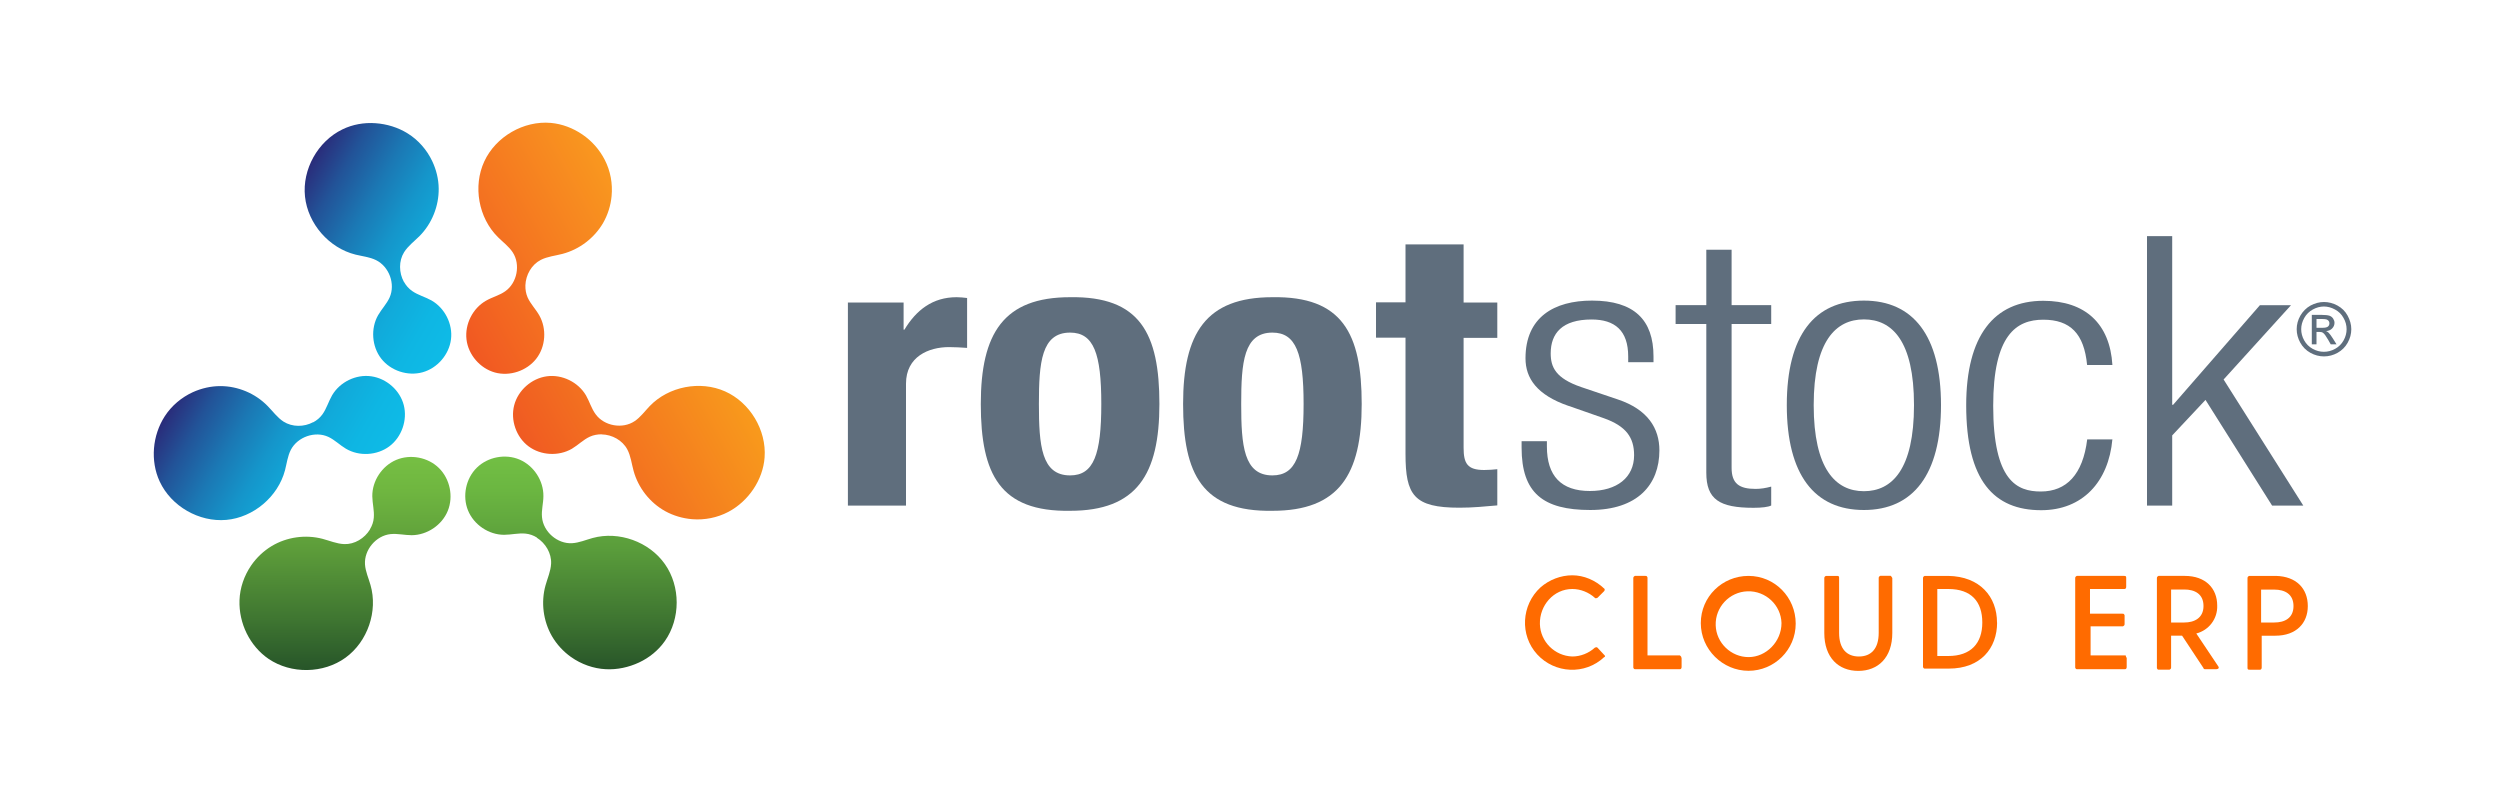 <?xml version="1.0" encoding="UTF-8"?><svg id="Layer_1" xmlns="http://www.w3.org/2000/svg" xmlns:xlink="http://www.w3.org/1999/xlink" viewBox="0 0 250 80.76"><defs><style>.cls-1{fill:url(#linear-gradient-5);}.cls-2{fill:url(#linear-gradient-6);}.cls-3{fill:url(#linear-gradient-4);}.cls-4{fill:url(#linear-gradient-3);}.cls-5{fill:url(#linear-gradient-2);}.cls-6{fill:url(#linear-gradient);}.cls-7{fill:#5f6e7d;}.cls-8{fill:#ff6b00;}</style><linearGradient id="linear-gradient" x1="43.85" y1="29.45" x2="62.28" y2="19.24" gradientUnits="userSpaceOnUse"><stop offset="0" stop-color="#f15822"/><stop offset="1" stop-color="#f9981f"/></linearGradient><linearGradient id="linear-gradient-2" x1="54.97" y1="49.12" x2="73.76" y2="38.71" gradientUnits="userSpaceOnUse"><stop offset="0" stop-color="#f05a22"/><stop offset="1" stop-color="#f89a1c"/></linearGradient><linearGradient id="linear-gradient-3" x1="36.64" y1="49.23" x2="18.23" y2="38.6" gradientUnits="userSpaceOnUse"><stop offset="0" stop-color="#0ebbe7"/><stop offset=".16" stop-color="#0eb6e3"/><stop offset=".33" stop-color="#11aada"/><stop offset=".5" stop-color="#1595ca"/><stop offset=".67" stop-color="#1b78b4"/><stop offset=".85" stop-color="#225398"/><stop offset="1" stop-color="#2a2c7a"/></linearGradient><linearGradient id="linear-gradient-4" x1="47.91" y1="29.64" x2="29.46" y2="18.99" xlink:href="#linear-gradient-3"/><linearGradient id="linear-gradient-5" x1="57.1" y1="45.65" x2="57.1" y2="66.91" gradientUnits="userSpaceOnUse"><stop offset="0" stop-color="#72bf44"/><stop offset=".16" stop-color="#6bb641"/><stop offset=".43" stop-color="#5a9d3b"/><stop offset=".76" stop-color="#3f7631"/><stop offset="1" stop-color="#285529"/></linearGradient><linearGradient id="linear-gradient-6" x1="34.5" y1="45.69" x2="34.5" y2="66.99" gradientUnits="userSpaceOnUse"><stop offset="0" stop-color="#76bf43"/><stop offset=".16" stop-color="#6fb640"/><stop offset=".43" stop-color="#5d9d3a"/><stop offset=".76" stop-color="#3f7631"/><stop offset="1" stop-color="#275529"/></linearGradient></defs><path class="cls-7" d="M84.8,30.25h5.56v2.72h.08c1.18-1.96,2.82-3.25,5.22-3.25.34,0,.72.04,1.05.08v4.99c-.59-.04-1.22-.08-1.81-.08-2.02,0-4.3.94-4.3,3.66v12.19h-5.81v-20.32h.01Z"/><path class="cls-7" d="M107.01,29.72c6.99-.11,8.93,3.62,8.93,10.68s-2.27,10.68-8.93,10.68c-6.99.11-8.93-3.62-8.93-10.68s2.27-10.68,8.93-10.68M107.01,47.54c2.36,0,3.12-2.08,3.12-7.14s-.76-7.14-3.12-7.14c-2.87,0-3.12,2.99-3.12,7.14s.25,7.14,3.12,7.14"/><path class="cls-7" d="M127.24,29.72c6.99-.11,8.93,3.62,8.93,10.68s-2.27,10.68-8.93,10.68c-6.99.11-8.93-3.62-8.93-10.68s2.27-10.68,8.93-10.68M127.24,47.54c2.36,0,3.12-2.08,3.12-7.14s-.76-7.14-3.12-7.14c-2.87,0-3.12,2.99-3.12,7.14s.25,7.14,3.12,7.14"/><path class="cls-7" d="M140.55,24.44h5.81v5.81h3.37v3.54h-3.37v10.98c0,1.58.38,2.23,2.06,2.23.46,0,.93-.04,1.31-.08v3.62c-1.27.11-2.44.23-3.79.23-4.55,0-5.39-1.25-5.39-5.37v-11.63h-2.95v-3.54h2.95v-5.81h0Z"/><path class="cls-7" d="M156.85,40.59c-3.16-1.09-4.3-2.76-4.3-4.76,0-4.11,2.86-5.77,6.65-5.77,4.21,0,6.15,1.92,6.15,5.59v.57h-2.53v-.57c0-2.61-1.35-3.7-3.66-3.7-2.95,0-4.09,1.39-4.09,3.39,0,1.39.51,2.49,3.03,3.36l3.67,1.24c3.03,1.01,4.17,2.91,4.17,5.1,0,3.43-2.19,5.96-6.91,5.96s-6.87-1.7-6.87-6.23v-.65h2.53v.53c0,2.95,1.43,4.45,4.3,4.45,2.7,0,4.42-1.35,4.42-3.58,0-1.77-.8-2.91-3.03-3.7l-3.54-1.24v.02Z"/><path class="cls-7" d="M170.63,32.4h-3.07v-1.89h3.07v-5.54h2.53v5.54h3.96v1.89h-3.96v14.38c0,1.58.76,2.11,2.4,2.11.5,0,1.01-.08,1.56-.23v1.89c-.29.15-.93.23-1.77.23-3.41,0-4.72-.84-4.72-3.51v-14.87Z"/><path class="cls-7" d="M186.39,30.06c4.93,0,7.71,3.51,7.71,10.45s-2.78,10.49-7.71,10.49-7.71-3.51-7.71-10.49,2.78-10.45,7.71-10.45M186.39,49.12c2.82,0,5.01-2.19,5.01-8.61s-2.19-8.57-5.01-8.57-5.02,2.19-5.02,8.57,2.19,8.61,5.02,8.61"/><path class="cls-7" d="M211.24,43.92c-.38,4.27-2.99,7.1-7.12,7.1-4.72,0-7.5-2.95-7.5-10.49,0-6.95,2.78-10.45,7.71-10.45,4.21,0,6.66,2.3,6.91,6.42h-2.53c-.3-3.14-1.69-4.53-4.38-4.53s-5.01,1.51-5.01,8.61c0,7.55,2.4,8.57,4.76,8.57,2.57,0,4.21-1.7,4.64-5.21h2.53v-.02Z"/><polygon class="cls-7" points="214.7 23.61 217.22 23.61 217.22 40.48 217.31 40.48 225.99 30.52 229.1 30.52 222.36 37.95 230.33 50.56 227.21 50.56 220.55 39.99 217.22 43.54 217.22 50.56 214.7 50.56 214.7 23.61"/><path class="cls-7" d="M232.4,30.2c.46,0,.91.12,1.34.35.44.24.78.57,1.02,1.01.24.44.37.89.37,1.36s-.12.92-.36,1.35c-.24.43-.58.77-1.01,1.01-.43.24-.89.36-1.36.36s-.93-.12-1.36-.36c-.43-.24-.77-.58-1.01-1.01-.24-.43-.36-.89-.36-1.35s.12-.93.37-1.36.59-.77,1.02-1.01c.44-.23.88-.35,1.34-.35M232.4,30.65c-.38,0-.76.1-1.12.3-.36.2-.65.48-.85.84-.21.37-.31.75-.31,1.13s.1.77.3,1.12c.2.36.48.64.84.84.36.2.74.3,1.13.3s.77-.1,1.13-.3.64-.48.84-.84c.2-.36.3-.74.3-1.12s-.1-.78-.31-1.13c-.2-.37-.49-.65-.85-.84-.36-.2-.74-.3-1.12-.3M231.18,34.42v-2.93h1.01c.34,0,.59.03.75.08.15.05.28.15.37.28.09.14.14.28.14.43,0,.22-.08.4-.23.56-.15.16-.36.25-.61.27.1.04.19.1.25.16.12.12.26.31.43.58l.36.58h-.58l-.26-.46c-.21-.36-.37-.59-.5-.68-.09-.07-.21-.1-.38-.1h-.28v1.24h-.47ZM231.65,32.78h.58c.28,0,.46-.04.56-.12.1-.08.15-.19.15-.33,0-.09-.02-.17-.07-.23-.05-.07-.12-.12-.2-.15-.09-.03-.24-.05-.48-.05h-.54v.89h0Z"/><g id="Layer_1-2"><g id="RS_logo_tag_horz"><path class="cls-8" d="M160.42,65.49c.05,0,.11.16.05.22h-.05c-1.92,1.81-4.94,1.65-6.7-.27s-1.59-4.94.33-6.7c.88-.77,2.03-1.21,3.18-1.21s2.31.49,3.18,1.32c.05,0,.11.16,0,.27h0l-.66.66c-.05,0-.16.11-.27,0h0c-.6-.55-1.43-.88-2.25-.88-1.87,0-3.29,1.65-3.24,3.51.05,1.76,1.48,3.18,3.24,3.24.82,0,1.65-.33,2.25-.88.05,0,.16-.11.27,0h0l.66.71h0Z"/><path class="cls-8" d="M168.16,65.82v.88c0,.11-.05.22-.16.22h-4.45c-.11,0-.16,0-.22-.16h0v-8.95c0-.11.05-.16.16-.22h1.04c.11,0,.16,0,.22.16h0v7.79h3.24c.05.05.16.11.16.27h0"/><path class="cls-8" d="M170.08,62.31c0-2.63,2.14-4.72,4.77-4.72s4.72,2.14,4.72,4.77-2.14,4.72-4.72,4.72-4.77-2.14-4.77-4.77h0M178.15,62.31c-.05-1.81-1.59-3.24-3.4-3.18s-3.24,1.59-3.18,3.4c.05,1.76,1.54,3.18,3.29,3.18s3.29-1.54,3.29-3.4h0"/><path class="cls-8" d="M189.23,57.81v5.49c0,2.47-1.43,3.79-3.4,3.79s-3.4-1.32-3.4-3.79v-5.49c0-.11.05-.16.16-.22h1.1c.11,0,.22,0,.22.16h0v5.54c0,1.59.77,2.36,1.98,2.36s1.98-.77,1.98-2.36v-5.49c0-.11.05-.16.16-.22h1.04c.05.05.11.11.16.22h0"/><path class="cls-8" d="M199.71,62.25c0,2.58-1.65,4.61-4.83,4.61h-2.36c-.11,0-.16,0-.22-.16h0v-8.89c0-.11.05-.16.16-.22h2.36c3.18.05,4.88,2.09,4.88,4.66M198.23,62.25c0-2.09-1.1-3.35-3.4-3.35h-1.1v6.7h1.1c2.25,0,3.4-1.26,3.4-3.35"/><path class="cls-8" d="M212.67,65.82v.88c0,.11-.05.22-.16.22h-4.77c-.11,0-.16,0-.22-.16h0v-8.95c0-.11.05-.16.16-.22h4.72c.11,0,.22,0,.22.16h0v.93c0,.11-.05.22-.16.22h-3.46v2.47h3.24c.11,0,.16,0,.22.16h0v.88c0,.11-.05.16-.16.22h-3.24v2.91h3.51s0,.11.11.27h0"/><path class="cls-8" d="M221.67,66.92h-1.1c-.11,0-.22,0-.22-.11l-2.14-3.24h-1.1v3.18c0,.11-.05.16-.16.22h-1.04c-.11,0-.16,0-.22-.16h0v-9c0-.11.05-.16.16-.22h2.63c2.09,0,3.24,1.26,3.24,2.96.05,1.32-.82,2.47-2.09,2.8l2.2,3.29c.11.16,0,.27-.16.27M217.11,62.25h1.32c.99,0,1.92-.44,1.92-1.65s-.88-1.65-1.92-1.65h-1.32v3.29Z"/><path class="cls-8" d="M230.78,60.61c0,1.7-1.15,2.96-3.24,2.96h-1.37v3.18c0,.11-.05.22-.16.22h-1.04c-.11,0-.22,0-.22-.16h0v-9c0-.11.05-.16.16-.22h2.69c2.03.05,3.18,1.26,3.18,3.02M229.35,60.61c0-1.21-.88-1.65-1.92-1.65h-1.32v3.29h1.32c1.04,0,1.92-.44,1.92-1.65"/></g></g><path class="cls-6" d="M52.54,28.55c-.01.41.06.82.22,1.19.29.65.82,1.18,1.17,1.8.76,1.34.64,3.13-.31,4.34s-2.65,1.78-4.13,1.37-2.66-1.77-2.84-3.3.62-3.13,1.97-3.89c.61-.35,1.32-.52,1.9-.93,1.2-.84,1.55-2.68.75-3.9-.39-.59-.98-1.02-1.48-1.52-1.94-1.92-2.51-5.09-1.36-7.57s3.94-4.09,6.65-3.85c1.13.1,2.22.52,3.16,1.16s1.72,1.52,2.24,2.54c.57,1.11.8,2.38.68,3.62-.09.95-.38,1.87-.85,2.69-.88,1.51-2.38,2.65-4.07,3.09-.72.19-1.49.26-2.16.6-.93.48-1.5,1.5-1.54,2.54Z"/><path class="cls-5" d="M60.17,43.43c-.41,0-.82.07-1.19.24-.65.3-1.16.83-1.78,1.2-1.33.78-3.12.68-4.35-.24s-1.82-2.62-1.43-4.11,1.73-2.68,3.26-2.89,3.14.58,3.92,1.91c.35.61.54,1.31.96,1.88.86,1.19,2.7,1.51,3.91.69.59-.4,1.01-.99,1.5-1.5,1.89-1.97,5.05-2.58,7.54-1.47s4.15,3.87,3.95,6.6c-.08,1.13-.49,2.23-1.12,3.17s-1.5,1.75-2.51,2.28c-1.1.58-2.37.83-3.61.73-.95-.08-1.88-.35-2.71-.81-1.53-.85-2.69-2.34-3.15-4.02-.2-.72-.28-1.49-.63-2.15-.49-.92-1.53-1.48-2.56-1.5Z"/><path class="cls-4" d="M31.32,42.23c.36-.19.68-.46.92-.79.42-.58.61-1.29.97-1.91.78-1.33,2.39-2.12,3.92-1.9s2.87,1.4,3.25,2.89-.21,3.19-1.44,4.11-3.02,1.03-4.35.24c-.61-.36-1.11-.88-1.75-1.18-1.33-.62-3.09,0-3.76,1.3-.32.63-.4,1.35-.58,2.04-.7,2.64-3.15,4.72-5.87,4.96s-5.51-1.36-6.66-3.84c-.48-1.03-.66-2.19-.57-3.32s.46-2.25,1.08-3.21c.68-1.05,1.67-1.88,2.8-2.4.86-.39,1.81-.61,2.76-.61,1.75,0,3.49.73,4.71,1.98.53.53.97,1.16,1.6,1.57.88.56,2.05.55,2.96.06Z"/><path class="cls-3" d="M40.4,28.19c.2.36.47.67.81.91.59.41,1.3.59,1.93.94,1.34.76,2.15,2.36,1.96,3.89s-1.36,2.89-2.85,3.3-3.19-.16-4.13-1.37-1.07-3.01-.31-4.34c.35-.61.86-1.13,1.15-1.77.6-1.34-.04-3.09-1.36-3.74-.64-.31-1.36-.38-2.05-.55-2.65-.66-4.76-3.08-5.05-5.8s1.28-5.53,3.74-6.72c1.02-.5,2.18-.7,3.31-.62s2.26.42,3.23,1.03c1.06.66,1.91,1.64,2.44,2.76.41.86.64,1.8.65,2.75.02,1.75-.68,3.5-1.91,4.74-.53.53-1.15.99-1.55,1.62-.55.88-.52,2.06-.02,2.97Z"/><path class="cls-1" d="M53.7,53.76c-.35-.22-.74-.36-1.15-.4-.71-.07-1.43.12-2.14.12-1.54,0-3.03-1.01-3.61-2.44s-.22-3.19.88-4.27,2.86-1.42,4.28-.81,2.4,2.11,2.38,3.65c0,.7-.21,1.4-.14,2.11.13,1.46,1.54,2.68,3,2.6.71-.04,1.37-.33,2.06-.52,2.63-.72,5.66.37,7.23,2.61,1.57,2.23,1.57,5.45,0,7.69-.65.93-1.56,1.67-2.59,2.15s-2.18.73-3.32.67c-1.24-.06-2.46-.5-3.48-1.22-.77-.55-1.43-1.26-1.91-2.09-.87-1.52-1.11-3.38-.64-5.07.2-.72.52-1.42.56-2.17.05-1.04-.55-2.05-1.43-2.6Z"/><path class="cls-2" d="M37,52.92c.21-.35.35-.74.38-1.15.06-.71-.14-1.42-.15-2.14-.02-1.54.97-3.04,2.39-3.64s3.18-.27,4.28.82,1.46,2.84.88,4.27-2.07,2.43-3.61,2.44c-.7,0-1.41-.18-2.11-.11-1.46.15-2.66,1.58-2.56,3.04.05.71.36,1.37.55,2.05.76,2.62-.29,5.67-2.5,7.27s-5.43,1.65-7.69.12c-.94-.64-1.69-1.54-2.19-2.55s-.76-2.17-.72-3.31c.04-1.25.47-2.47,1.17-3.49.54-.78,1.24-1.45,2.06-1.94,1.5-.9,3.37-1.16,5.06-.72.72.19,1.43.5,2.18.53,1.04.04,2.04-.58,2.58-1.47Z"/></svg>